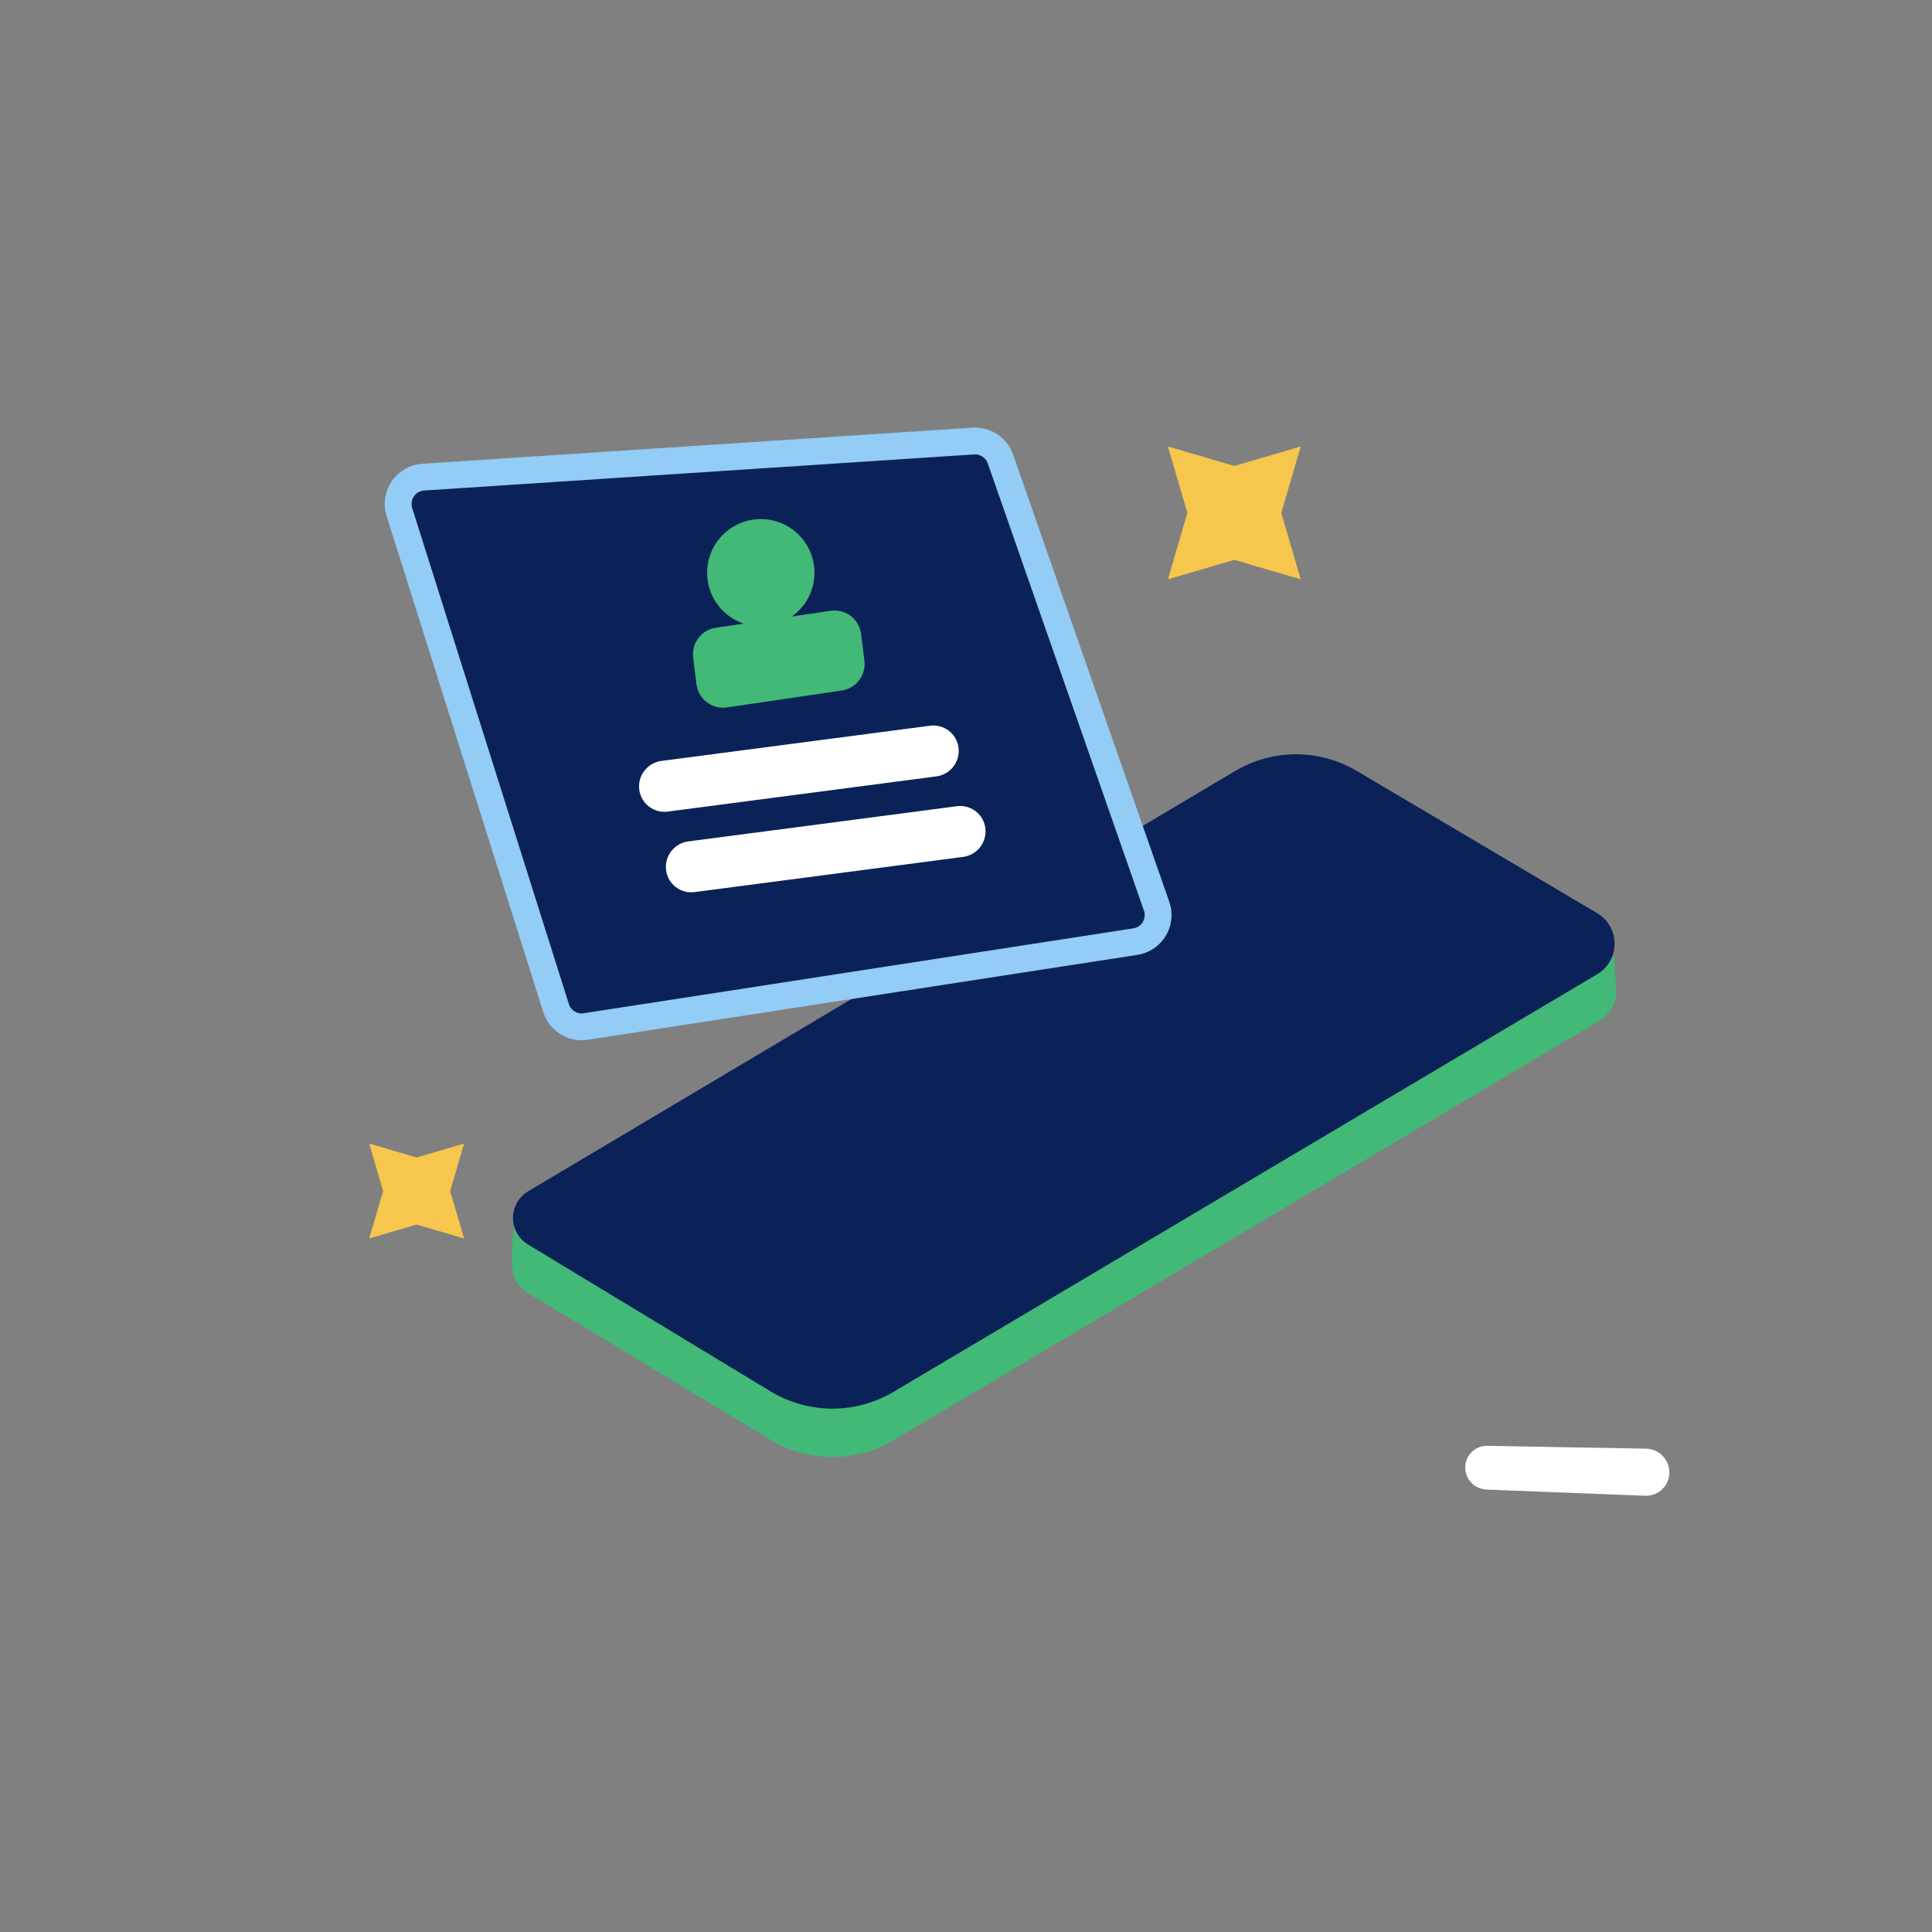 <?xml version="1.0" encoding="UTF-8"?>
<svg width="72px" height="72px" viewBox="0 0 72 72" version="1.1" xmlns="http://www.w3.org/2000/svg" xmlns:xlink="http://www.w3.org/1999/xlink">
    <rect x="0" y="0" width="72" height="72" fill="#808080" stroke="none"/>
    <title>Small Business Solutions Copy</title>
    <g id="Small-Business-Solutions-Copy" stroke="none" stroke-width="1" fill="none" fill-rule="evenodd">
        <g id="Group-2" transform="translate(18.027, 27.386)">
            <g id="Group" transform="translate(0, 1.264)" fill="#42B976">
                <path d="M1.132,17.056 L1.779,17.056 L1.779,18.872 C1.465,19.175 1.249,19.175 1.132,18.872 C1.015,18.569 1.015,17.964 1.132,17.056 Z" id="Rectangle"></path>
                <path d="M1.621,17.548 L27.948,1.448 C29.397,0.561 31.224,0.576 32.659,1.485 L41.597,7.148 C42.214,7.538 42.397,8.354 42.006,8.97 C41.895,9.146 41.744,9.293 41.565,9.399 L15.271,25.026 C13.856,25.866 12.093,25.859 10.685,25.007 L1.625,19.523 C1.079,19.192 0.904,18.482 1.235,17.936 C1.331,17.778 1.463,17.645 1.621,17.548 Z" id="Rectangle"></path>
                <polygon id="Rectangle" points="41.602 6.82 42.127 7.012 42.194 8.194 41.602 8.801"></polygon>
            </g>
            <path d="M1.656,17.009 L27.994,1.351 C29.395,0.518 31.139,0.516 32.542,1.347 L41.498,6.647 C42.125,7.018 42.333,7.828 41.961,8.456 C41.849,8.647 41.69,8.806 41.499,8.919 L15.271,24.485 C13.856,25.325 12.094,25.317 10.687,24.465 L1.648,18.991 C1.102,18.661 0.927,17.95 1.258,17.404 C1.356,17.242 1.493,17.106 1.656,17.009 Z" id="Rectangle" fill="#0B2258"></path>
        </g>
        <path d="M15.772,17.782 L36.273,16.436 C36.721,16.407 37.134,16.68 37.283,17.104 L43.104,33.773 C43.286,34.295 43.011,34.865 42.489,35.047 C42.432,35.067 42.373,35.082 42.312,35.091 L21.829,38.255 C21.341,38.331 20.871,38.039 20.723,37.568 L14.884,19.081 C14.718,18.555 15.01,17.993 15.536,17.826 C15.613,17.802 15.692,17.787 15.772,17.782 Z" id="Rectangle" stroke="#93CCF5" fill="#0B2258"></path>
        <circle id="Oval" fill="#42B976" transform="translate(28.353, 21.345) rotate(3) translate(-28.353, -21.345) " cx="28.353" cy="21.345" r="2"></circle>
        <path d="M26.839,23.116 L31.159,23.012 C31.711,22.999 32.169,23.435 32.183,23.987 C32.183,23.996 32.183,24.004 32.183,24.012 L32.183,25.011 C32.183,25.554 31.75,25.998 31.207,26.011 L26.888,26.115 C26.335,26.128 25.877,25.692 25.864,25.14 C25.863,25.132 25.863,25.123 25.863,25.115 L25.863,24.116 C25.863,23.573 26.297,23.129 26.839,23.116 Z" id="Rectangle" fill="#42B976" transform="translate(29.023, 24.564) rotate(-7) translate(-29.023, -24.564) "></path>
        <path d="M24.724,27.735 L34.82,27.653 C35.342,27.649 35.768,28.068 35.772,28.589 C35.772,28.592 35.772,28.594 35.772,28.597 C35.772,29.124 35.347,29.552 34.82,29.556 L24.724,29.638 C24.202,29.642 23.776,29.223 23.772,28.701 C23.772,28.699 23.772,28.696 23.772,28.694 C23.772,28.167 24.197,27.739 24.724,27.735 Z" id="Rectangle" fill="#FFFFFF" transform="translate(29.772, 28.645) rotate(-7) translate(-29.772, -28.645) "></path>
        <path d="M25.724,30.735 L35.82,30.653 C36.342,30.649 36.768,31.068 36.772,31.589 C36.772,31.592 36.772,31.594 36.772,31.597 C36.772,32.124 36.347,32.552 35.82,32.556 L25.724,32.638 C25.202,32.642 24.776,32.223 24.772,31.701 C24.772,31.699 24.772,31.696 24.772,31.694 C24.772,31.167 25.197,30.739 25.724,30.735 Z" id="Rectangle" fill="#FFFFFF" transform="translate(30.772, 31.645) rotate(-7) translate(-30.772, -31.645) "></path>
        <polygon id="Star" fill="#F6C64D" points="46 20.864 43.525 21.589 44.25 19.114 43.525 16.639 46 17.364 48.475 16.639 47.75 19.114 48.475 21.589"></polygon>
        <polygon id="Star" fill="#F6C64D" points="15.527 45.636 13.759 46.154 14.277 44.386 13.759 42.618 15.527 43.136 17.295 42.618 16.777 44.386 17.295 46.154"></polygon>
        <path d="M55.425,53.882 L61.34,53.987 C61.83,53.995 62.22,54.399 62.212,54.89 C62.204,55.369 61.808,55.751 61.329,55.743 C61.322,55.743 61.316,55.743 61.31,55.742 L55.397,55.512 C54.949,55.494 54.597,55.122 54.605,54.674 C54.613,54.229 54.98,53.874 55.425,53.882 C55.425,53.882 55.425,53.882 55.425,53.882 Z" id="Rectangle" fill="#FFFFFF"></path>
    </g>
</svg>